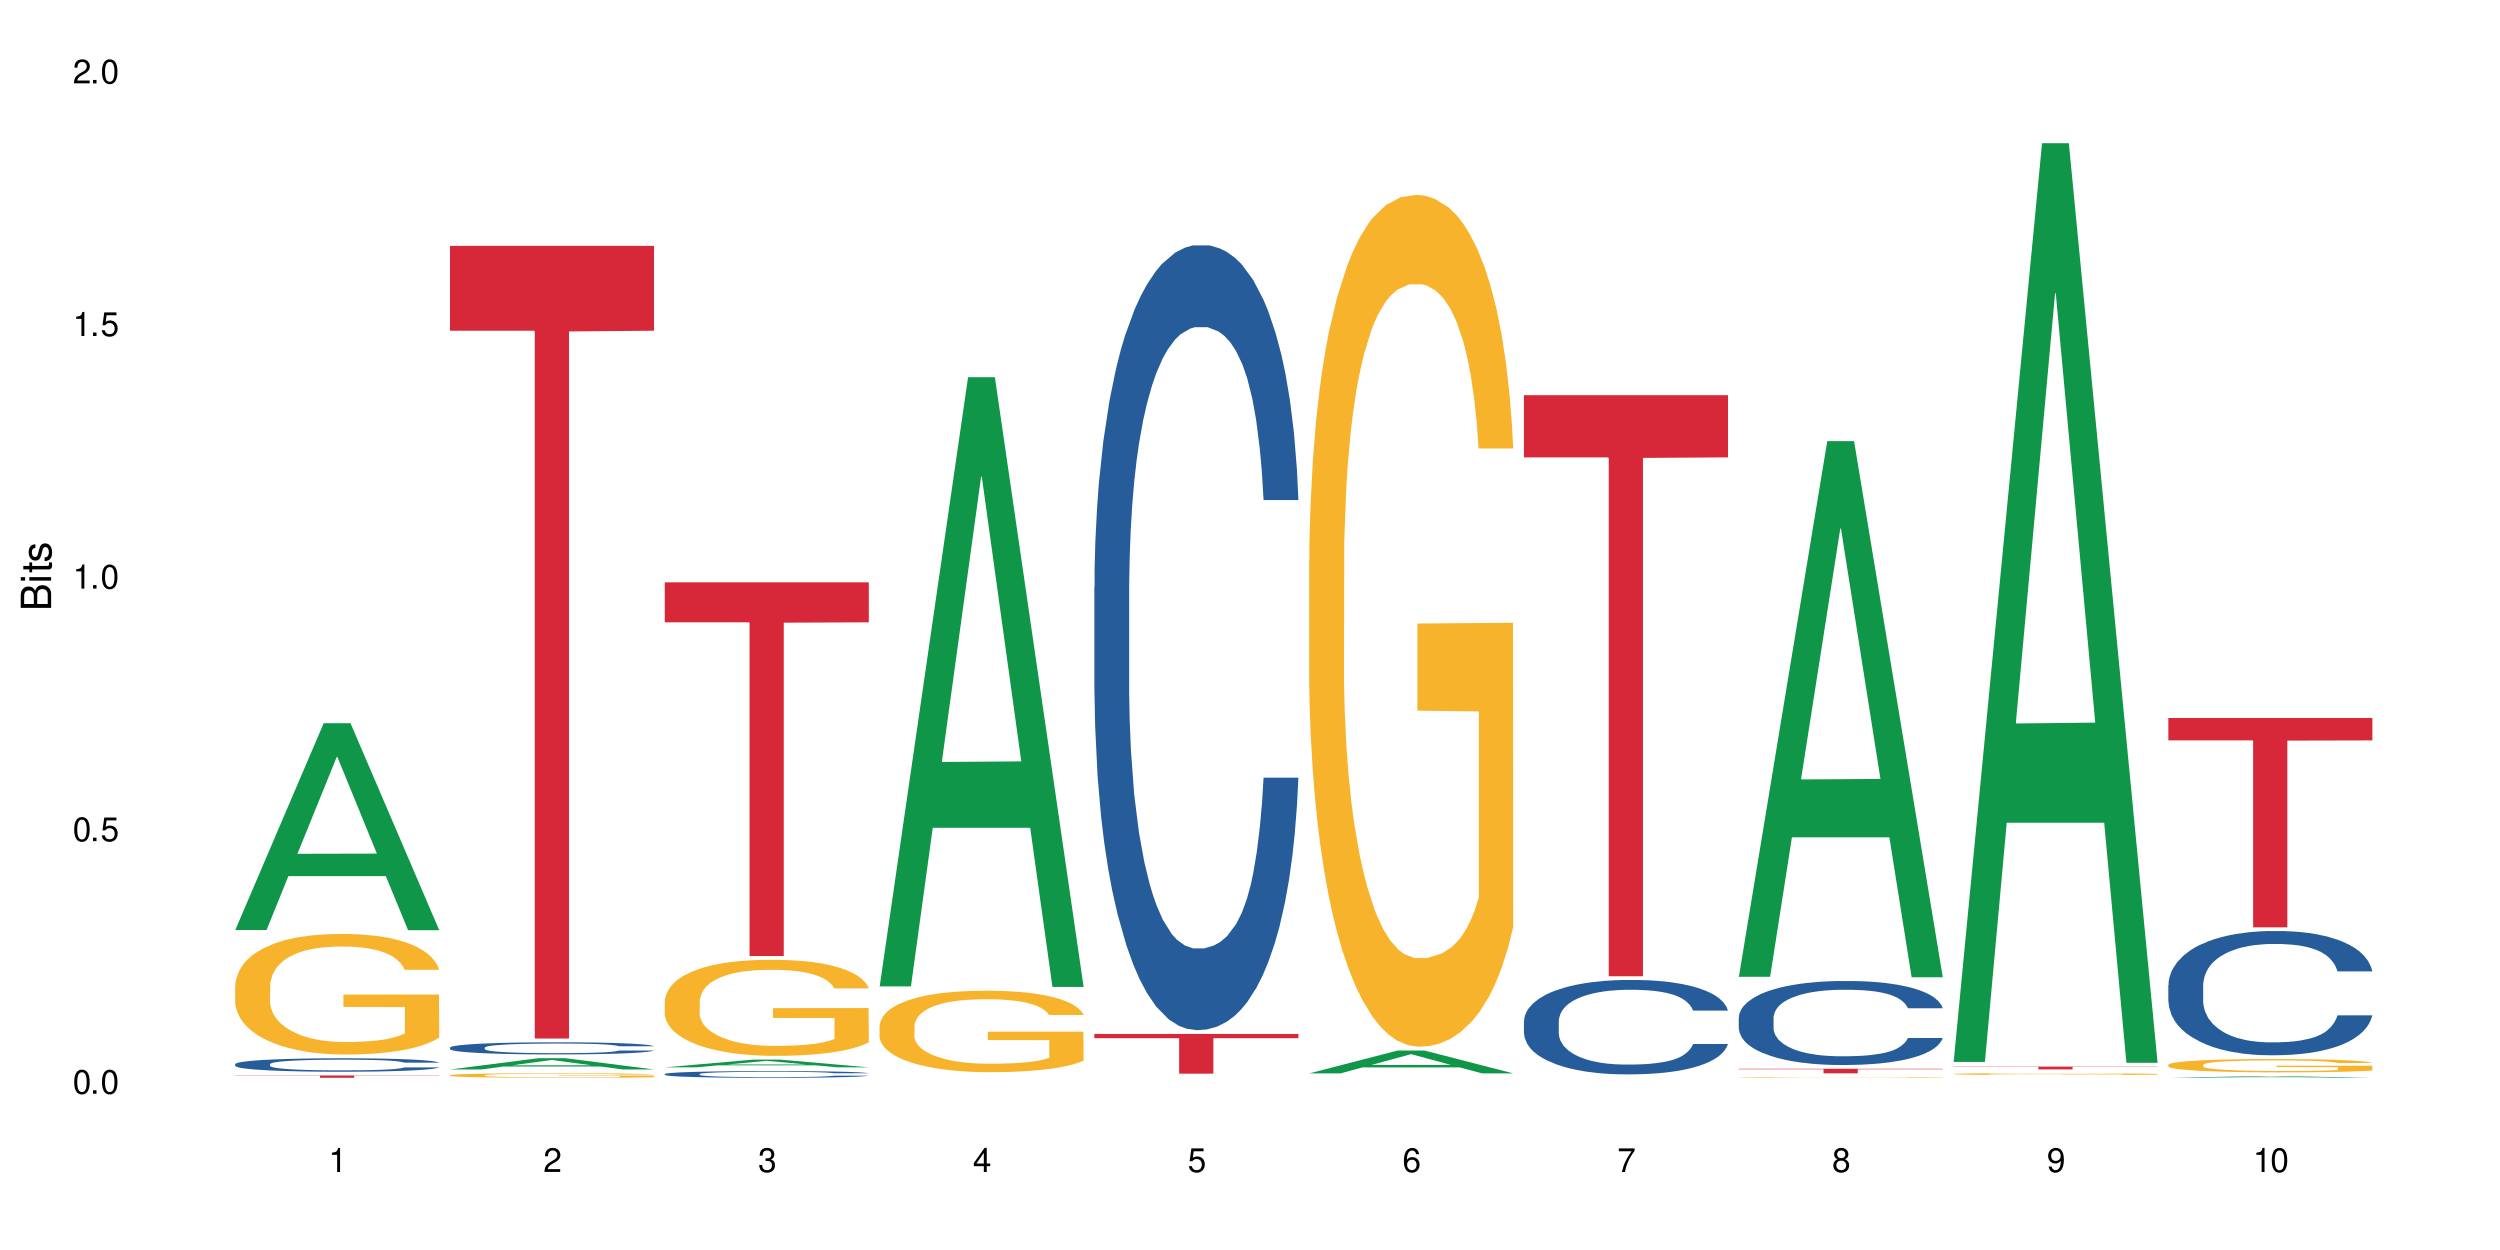<?xml version="1.0" encoding="UTF-8"?>
<svg xmlns="http://www.w3.org/2000/svg" xmlns:xlink="http://www.w3.org/1999/xlink" width="720" height="360" viewBox="0 0 720 360">
<defs>
<g>
<g id="glyph-0-0">
</g>
<g id="glyph-0-1">
<path d="M 2.641 -6.938 C 2 -6.938 1.422 -6.656 1.078 -6.172 C 0.641 -5.562 0.406 -4.641 0.406 -3.359 C 0.406 -1.016 1.188 0.219 2.641 0.219 C 4.078 0.219 4.859 -1.016 4.859 -3.297 C 4.859 -4.641 4.656 -5.547 4.203 -6.172 C 3.844 -6.656 3.281 -6.938 2.641 -6.938 Z M 2.641 -6.188 C 3.547 -6.188 4 -5.25 4 -3.375 C 4 -1.406 3.562 -0.484 2.625 -0.484 C 1.734 -0.484 1.281 -1.438 1.281 -3.344 C 1.281 -5.25 1.734 -6.188 2.641 -6.188 Z M 2.641 -6.188 "/>
</g>
<g id="glyph-0-2">
<path d="M 1.828 -1 L 0.828 -1 L 0.828 0 L 1.828 0 Z M 1.828 -1 "/>
</g>
<g id="glyph-0-3">
<path d="M 4.562 -6.797 L 1.062 -6.797 L 0.547 -3.094 L 1.328 -3.094 C 1.719 -3.562 2.047 -3.734 2.578 -3.734 C 3.484 -3.734 4.062 -3.109 4.062 -2.094 C 4.062 -1.125 3.484 -0.531 2.578 -0.531 C 1.828 -0.531 1.375 -0.906 1.188 -1.672 L 0.328 -1.672 C 0.453 -1.109 0.547 -0.844 0.75 -0.594 C 1.125 -0.078 1.828 0.219 2.594 0.219 C 3.969 0.219 4.922 -0.781 4.922 -2.219 C 4.922 -3.562 4.031 -4.484 2.719 -4.484 C 2.25 -4.484 1.859 -4.359 1.469 -4.062 L 1.734 -5.969 L 4.562 -5.969 Z M 4.562 -6.797 "/>
</g>
<g id="glyph-0-4">
<path d="M 2.484 -4.938 L 2.484 0 L 3.328 0 L 3.328 -6.938 L 2.766 -6.938 C 2.469 -5.875 2.281 -5.734 0.984 -5.562 L 0.984 -4.938 Z M 2.484 -4.938 "/>
</g>
<g id="glyph-0-5">
<path d="M 4.859 -0.828 L 1.281 -0.828 C 1.359 -1.406 1.672 -1.781 2.5 -2.281 L 3.469 -2.828 C 4.406 -3.344 4.906 -4.062 4.906 -4.906 C 4.906 -5.484 4.672 -6.031 4.266 -6.406 C 3.859 -6.766 3.375 -6.938 2.719 -6.938 C 1.859 -6.938 1.219 -6.625 0.844 -6.031 C 0.609 -5.672 0.5 -5.234 0.484 -4.531 L 1.328 -4.531 C 1.359 -5.016 1.406 -5.281 1.531 -5.516 C 1.75 -5.938 2.188 -6.203 2.703 -6.203 C 3.469 -6.203 4.031 -5.641 4.031 -4.891 C 4.031 -4.344 3.719 -3.859 3.125 -3.516 L 2.234 -3 C 0.812 -2.172 0.406 -1.531 0.328 -0.016 L 4.859 -0.016 Z M 4.859 -0.828 "/>
</g>
<g id="glyph-0-6">
<path d="M 2.125 -3.188 L 2.578 -3.188 C 3.5 -3.188 3.984 -2.766 3.984 -1.922 C 3.984 -1.062 3.469 -0.531 2.594 -0.531 C 1.656 -0.531 1.203 -1 1.156 -2.016 L 0.312 -2.016 C 0.344 -1.453 0.438 -1.094 0.609 -0.781 C 0.953 -0.109 1.625 0.219 2.547 0.219 C 3.953 0.219 4.859 -0.625 4.859 -1.938 C 4.859 -2.828 4.516 -3.297 3.703 -3.594 C 4.344 -3.844 4.656 -4.328 4.656 -5.031 C 4.656 -6.219 3.875 -6.938 2.578 -6.938 C 1.203 -6.938 0.484 -6.172 0.453 -4.703 L 1.297 -4.703 C 1.312 -5.125 1.344 -5.359 1.453 -5.578 C 1.641 -5.969 2.062 -6.203 2.594 -6.203 C 3.344 -6.203 3.797 -5.75 3.797 -5 C 3.797 -4.516 3.609 -4.219 3.25 -4.047 C 3.016 -3.953 2.703 -3.922 2.125 -3.906 Z M 2.125 -3.188 "/>
</g>
<g id="glyph-0-7">
<path d="M 3.141 -1.672 L 3.141 0 L 3.984 0 L 3.984 -1.672 L 4.984 -1.672 L 4.984 -2.438 L 3.984 -2.438 L 3.984 -6.938 L 3.359 -6.938 L 0.266 -2.578 L 0.266 -1.672 Z M 3.141 -2.438 L 1 -2.438 L 3.141 -5.5 Z M 3.141 -2.438 "/>
</g>
<g id="glyph-0-8">
<path d="M 4.781 -5.125 C 4.609 -6.266 3.891 -6.938 2.844 -6.938 C 2.094 -6.938 1.422 -6.578 1.031 -5.953 C 0.594 -5.266 0.406 -4.422 0.406 -3.172 C 0.406 -2 0.578 -1.25 0.984 -0.641 C 1.359 -0.078 1.953 0.219 2.703 0.219 C 3.984 0.219 4.922 -0.75 4.922 -2.094 C 4.922 -3.375 4.062 -4.281 2.844 -4.281 C 2.172 -4.281 1.641 -4.031 1.281 -3.516 C 1.281 -5.234 1.828 -6.188 2.797 -6.188 C 3.391 -6.188 3.797 -5.797 3.938 -5.125 Z M 2.734 -3.531 C 3.547 -3.531 4.062 -2.953 4.062 -2.031 C 4.062 -1.156 3.484 -0.531 2.703 -0.531 C 1.922 -0.531 1.328 -1.188 1.328 -2.078 C 1.328 -2.938 1.906 -3.531 2.734 -3.531 Z M 2.734 -3.531 "/>
</g>
<g id="glyph-0-9">
<path d="M 4.984 -6.797 L 0.438 -6.797 L 0.438 -5.969 L 4.109 -5.969 C 2.5 -3.656 1.828 -2.234 1.328 0 L 2.219 0 C 2.594 -2.172 3.453 -4.047 4.984 -6.094 Z M 4.984 -6.797 "/>
</g>
<g id="glyph-0-10">
<path d="M 3.75 -3.656 C 4.469 -4.094 4.688 -4.438 4.688 -5.078 C 4.688 -6.172 3.844 -6.938 2.641 -6.938 C 1.438 -6.938 0.594 -6.172 0.594 -5.094 C 0.594 -4.438 0.812 -4.094 1.516 -3.656 C 0.734 -3.266 0.359 -2.703 0.359 -1.922 C 0.359 -0.656 1.281 0.219 2.641 0.219 C 3.984 0.219 4.922 -0.656 4.922 -1.922 C 4.922 -2.703 4.531 -3.266 3.75 -3.656 Z M 2.641 -6.188 C 3.359 -6.188 3.812 -5.75 3.812 -5.062 C 3.812 -4.406 3.344 -3.984 2.641 -3.984 C 1.922 -3.984 1.453 -4.406 1.453 -5.078 C 1.453 -5.75 1.922 -6.188 2.641 -6.188 Z M 2.641 -3.266 C 3.484 -3.266 4.062 -2.719 4.062 -1.906 C 4.062 -1.078 3.484 -0.531 2.625 -0.531 C 1.797 -0.531 1.219 -1.094 1.219 -1.906 C 1.219 -2.719 1.781 -3.266 2.641 -3.266 Z M 2.641 -3.266 "/>
</g>
<g id="glyph-0-11">
<path d="M 0.516 -1.578 C 0.672 -0.453 1.406 0.219 2.438 0.219 C 3.188 0.219 3.859 -0.141 4.266 -0.766 C 4.688 -1.453 4.891 -2.297 4.891 -3.547 C 4.891 -4.719 4.703 -5.453 4.312 -6.078 C 3.938 -6.641 3.344 -6.938 2.594 -6.938 C 1.297 -6.938 0.359 -5.969 0.359 -4.625 C 0.359 -3.344 1.234 -2.453 2.453 -2.453 C 3.094 -2.453 3.578 -2.672 4.016 -3.203 C 4 -1.484 3.469 -0.531 2.5 -0.531 C 1.906 -0.531 1.484 -0.906 1.359 -1.578 Z M 2.578 -6.203 C 3.375 -6.203 3.969 -5.531 3.969 -4.641 C 3.969 -3.797 3.391 -3.188 2.547 -3.188 C 1.734 -3.188 1.234 -3.766 1.234 -4.688 C 1.234 -5.562 1.797 -6.203 2.578 -6.203 Z M 2.578 -6.203 "/>
</g>
<g id="glyph-1-0">
</g>
<g id="glyph-1-1">
<path d="M 0 -0.953 L 0 -4.891 C 0 -5.719 -0.234 -6.344 -0.734 -6.797 C -1.188 -7.234 -1.812 -7.469 -2.5 -7.469 C -3.547 -7.469 -4.188 -7 -4.625 -5.875 C -4.984 -6.688 -5.625 -7.094 -6.531 -7.094 C -7.172 -7.094 -7.734 -6.859 -8.141 -6.391 C -8.562 -5.922 -8.75 -5.344 -8.75 -4.5 L -8.75 -0.953 Z M -4.984 -2.062 L -7.766 -2.062 L -7.766 -4.219 C -7.766 -4.844 -7.688 -5.203 -7.453 -5.5 C -7.219 -5.812 -6.859 -5.969 -6.375 -5.969 C -5.891 -5.969 -5.531 -5.812 -5.297 -5.5 C -5.062 -5.203 -4.984 -4.844 -4.984 -4.219 Z M -0.984 -2.062 L -4 -2.062 L -4 -4.781 C -4 -5.766 -3.438 -6.359 -2.484 -6.359 C -1.547 -6.359 -0.984 -5.766 -0.984 -4.781 Z M -0.984 -2.062 "/>
</g>
<g id="glyph-1-2">
<path d="M -6.281 -1.797 L -6.281 -0.797 L 0 -0.797 L 0 -1.797 Z M -8.75 -1.797 L -8.75 -0.797 L -7.484 -0.797 L -7.484 -1.797 Z M -8.75 -1.797 "/>
</g>
<g id="glyph-1-3">
<path d="M -6.281 -3.047 L -6.281 -2.016 L -8.016 -2.016 L -8.016 -1.016 L -6.281 -1.016 L -6.281 -0.172 L -5.469 -0.172 L -5.469 -1.016 L -0.719 -1.016 C -0.078 -1.016 0.281 -1.453 0.281 -2.234 C 0.281 -2.5 0.25 -2.719 0.188 -3.047 L -0.641 -3.047 C -0.609 -2.906 -0.594 -2.766 -0.594 -2.562 C -0.594 -2.141 -0.719 -2.016 -1.156 -2.016 L -5.469 -2.016 L -5.469 -3.047 Z M -6.281 -3.047 "/>
</g>
<g id="glyph-1-4">
<path d="M -4.531 -5.25 C -5.766 -5.25 -6.469 -4.422 -6.469 -2.969 C -6.469 -1.516 -5.719 -0.562 -4.547 -0.562 C -3.562 -0.562 -3.094 -1.062 -2.734 -2.562 L -2.516 -3.484 C -2.344 -4.188 -2.094 -4.469 -1.641 -4.469 C -1.047 -4.469 -0.641 -3.875 -0.641 -3 C -0.641 -2.453 -0.797 -2 -1.062 -1.75 C -1.25 -1.594 -1.422 -1.531 -1.875 -1.469 L -1.875 -0.406 C -0.422 -0.453 0.281 -1.266 0.281 -2.922 C 0.281 -4.5 -0.5 -5.516 -1.719 -5.516 C -2.656 -5.516 -3.172 -4.984 -3.469 -3.734 L -3.703 -2.766 C -3.891 -1.953 -4.156 -1.609 -4.594 -1.609 C -5.188 -1.609 -5.547 -2.125 -5.547 -2.938 C -5.547 -3.75 -5.203 -4.172 -4.531 -4.203 Z M -4.531 -5.25 "/>
</g>
</g>
</defs>
<rect x="-72" y="-36" width="864" height="432" fill="rgb(100%, 100%, 100%)" fill-opacity="1"/>
<path fill-rule="nonzero" fill="rgb(6.275%, 58.824%, 28.235%)" fill-opacity="1" d="M 67.73 267.836 L 67.793 267.777 L 93.223 208.281 L 100.945 208.281 L 126.5 267.891 L 117.52 267.891 L 111.117 252.332 L 83.051 252.332 L 76.773 267.836 L 67.73 267.836 L 85.75 245.895 L 108.543 245.84 L 97.176 218.02 L 97.051 217.965 L 96.926 218.133 L 85.688 245.84 L 85.75 245.895 Z M 67.73 267.836 "/>
<path fill-rule="nonzero" fill="rgb(14.51%, 36.078%, 60%)" fill-opacity="1" d="M 67.73 306.473 L 67.801 306.469 L 67.801 306.383 L 68.02 306.25 L 68.52 306.078 L 69.02 305.961 L 70.312 305.754 L 72.102 305.551 L 73.965 305.395 L 75.328 305.305 L 76.547 305.234 L 79.34 305.102 L 81.133 305.035 L 83.066 304.977 L 85.434 304.914 L 87.152 304.879 L 91.023 304.824 L 93.891 304.797 L 96.113 304.789 L 100.914 304.789 L 103.781 304.801 L 105.859 304.82 L 108.152 304.848 L 110.086 304.879 L 113.457 304.957 L 116.465 305.055 L 117.828 305.113 L 119.977 305.223 L 121.625 305.328 L 122.773 305.422 L 124.062 305.551 L 125.207 305.711 L 126.07 305.891 L 126.5 306.043 L 116.465 306.043 L 115.965 305.902 L 115.391 305.793 L 114.316 305.648 L 113.238 305.547 L 111.734 305.441 L 110.375 305.375 L 108.512 305.309 L 106.863 305.266 L 105.141 305.234 L 103.492 305.211 L 100.34 305.191 L 96.684 305.191 L 95.324 305.199 L 92.527 305.227 L 91.023 305.25 L 88.871 305.301 L 87.367 305.348 L 85.578 305.418 L 84.359 305.477 L 82.852 305.57 L 81.777 305.652 L 80.559 305.77 L 79.844 305.855 L 79.199 305.957 L 78.625 306.074 L 78.195 306.195 L 77.906 306.328 L 77.766 306.453 L 77.766 307.004 L 77.906 307.133 L 78.266 307.281 L 79.199 307.496 L 80.559 307.684 L 82.137 307.832 L 83.641 307.938 L 84.5 307.988 L 85.648 308.043 L 87.441 308.117 L 90.02 308.188 L 91.523 308.215 L 93.816 308.242 L 96.184 308.258 L 99.336 308.258 L 102.133 308.242 L 103.996 308.227 L 105.93 308.195 L 108.582 308.137 L 110.23 308.078 L 111.664 308.012 L 112.738 307.945 L 113.457 307.891 L 114.531 307.777 L 115.391 307.66 L 116.035 307.535 L 116.465 307.414 L 126.5 307.414 L 126.07 307.555 L 125.422 307.695 L 124.777 307.797 L 123.777 307.922 L 122.629 308.031 L 120.98 308.156 L 119.617 308.234 L 117.828 308.324 L 116.18 308.391 L 114.387 308.453 L 111.734 308.523 L 110.016 308.559 L 108.152 308.59 L 105.93 308.617 L 103.137 308.645 L 100.125 308.656 L 97.328 308.66 L 94.32 308.652 L 92.098 308.641 L 89.16 308.609 L 85.504 308.543 L 82.852 308.477 L 80.773 308.41 L 78.984 308.34 L 76.977 308.242 L 74.395 308.086 L 72.82 307.965 L 71.746 307.867 L 70.527 307.73 L 69.664 307.605 L 68.664 307.406 L 67.945 307.156 L 67.73 306.961 Z M 67.73 306.473 "/>
<path fill-rule="nonzero" fill="rgb(96.863%, 70.196%, 16.863%)" fill-opacity="1" d="M 67.73 283.848 L 67.801 283.816 L 67.801 283.184 L 68.09 281.754 L 68.805 279.789 L 69.738 278.172 L 70.742 276.902 L 71.387 276.234 L 72.461 275.285 L 73.395 274.586 L 75.758 273.16 L 78.77 271.828 L 80.418 271.258 L 82.281 270.715 L 84.93 270.113 L 86.148 269.891 L 89.875 269.383 L 94.105 269.066 L 98.762 268.973 L 100.914 269.004 L 103.852 269.129 L 107.863 269.48 L 110.16 269.797 L 111.949 270.113 L 113.812 270.527 L 116.105 271.16 L 118.258 271.922 L 119.977 272.684 L 121.695 273.637 L 123.129 274.648 L 124.348 275.762 L 125.422 277.094 L 126.07 278.203 L 126.5 279.312 L 116.535 279.312 L 115.965 278.203 L 115.32 277.348 L 114.242 276.301 L 113.168 275.539 L 112.094 274.938 L 110.086 274.109 L 108.367 273.602 L 106.215 273.16 L 104.137 272.875 L 101.773 272.684 L 100.34 272.621 L 96.543 272.621 L 93.102 272.844 L 91.094 273.098 L 89.66 273.348 L 87.656 273.824 L 86.438 274.207 L 85.719 274.461 L 83.57 275.441 L 82.137 276.332 L 81.348 276.934 L 80.344 277.887 L 79.629 278.742 L 78.84 280.012 L 78.41 280.961 L 77.836 283.121 L 77.766 288.828 L 77.98 290.035 L 78.41 291.336 L 78.984 292.477 L 79.844 293.684 L 80.703 294.602 L 82.207 295.84 L 83.496 296.664 L 84.5 297.203 L 86.438 298.059 L 87.227 298.344 L 89.09 298.918 L 91.023 299.359 L 93.387 299.742 L 95.18 299.93 L 98.047 300.09 L 101.703 300.09 L 106 299.898 L 108.727 299.645 L 110.59 299.391 L 111.809 299.172 L 113.312 298.82 L 114.387 298.504 L 115.391 298.156 L 116.609 297.617 L 116.609 290.035 L 98.906 290.004 L 98.906 286.449 L 126.426 286.418 L 126.5 298.82 L 124.992 299.68 L 123.129 300.504 L 121.34 301.137 L 119.477 301.676 L 116.824 302.277 L 114.672 302.66 L 111.375 303.105 L 108.367 303.391 L 105.215 303.578 L 102.418 303.676 L 99.121 303.707 L 96.184 303.645 L 93.031 303.453 L 90.52 303.199 L 88.227 302.883 L 85.934 302.469 L 83.066 301.805 L 81.203 301.266 L 79.27 300.598 L 77.336 299.805 L 75.613 298.949 L 74.469 298.281 L 73.32 297.52 L 72.102 296.57 L 70.957 295.492 L 70.098 294.508 L 69.309 293.398 L 68.734 292.352 L 68.16 290.922 L 67.875 289.781 L 67.73 288.797 Z M 67.73 283.848 "/>
<path fill-rule="nonzero" fill="rgb(83.922%, 15.686%, 22.353%)" fill-opacity="1" d="M 67.73 309.742 L 126.5 309.742 L 126.5 309.812 L 102.008 309.812 L 102.008 310.414 L 92.152 310.414 L 92.152 309.816 L 92.008 309.812 L 67.73 309.812 Z M 67.73 309.742 "/>
<path fill-rule="nonzero" fill="rgb(6.275%, 58.824%, 28.235%)" fill-opacity="1" d="M 129.594 308.004 L 129.656 308.004 L 155.082 304.758 L 162.805 304.758 L 188.359 308.008 L 179.383 308.008 L 172.977 307.16 L 144.91 307.16 L 138.633 308.004 L 129.594 308.004 L 147.613 306.809 L 170.402 306.805 L 159.039 305.289 L 158.914 305.285 L 158.789 305.293 L 147.547 306.805 L 147.613 306.809 Z M 129.594 308.004 "/>
<path fill-rule="nonzero" fill="rgb(14.51%, 36.078%, 60%)" fill-opacity="1" d="M 129.594 301.703 L 129.664 301.699 L 129.664 301.625 L 129.879 301.504 L 130.379 301.348 L 130.883 301.242 L 132.172 301.055 L 133.965 300.875 L 135.828 300.734 L 137.188 300.648 L 138.406 300.586 L 141.203 300.469 L 142.992 300.406 L 144.93 300.352 L 147.293 300.297 L 149.016 300.266 L 152.883 300.215 L 155.75 300.195 L 157.973 300.184 L 162.773 300.184 L 165.641 300.195 L 167.719 300.211 L 170.012 300.238 L 171.949 300.266 L 175.316 300.336 L 178.324 300.426 L 179.688 300.477 L 181.836 300.578 L 183.484 300.672 L 184.633 300.754 L 185.922 300.875 L 187.07 301.016 L 187.93 301.18 L 188.359 301.316 L 178.324 301.316 L 177.824 301.188 L 177.25 301.09 L 176.176 300.961 L 175.102 300.867 L 173.598 300.773 L 172.234 300.715 L 170.371 300.652 L 168.723 300.613 L 167.004 300.586 L 165.355 300.566 L 162.199 300.547 L 158.547 300.547 L 157.184 300.555 L 154.391 300.578 L 152.883 300.602 L 150.734 300.648 L 149.23 300.688 L 147.438 300.754 L 146.219 300.805 L 144.715 300.891 L 143.641 300.961 L 142.422 301.066 L 141.703 301.148 L 141.059 301.238 L 140.484 301.344 L 140.055 301.453 L 139.77 301.574 L 139.625 301.688 L 139.625 302.184 L 139.77 302.297 L 140.129 302.43 L 141.059 302.625 L 142.422 302.797 L 143.996 302.93 L 145.504 303.023 L 146.363 303.07 L 147.508 303.121 L 149.301 303.184 L 151.879 303.25 L 153.387 303.273 L 155.68 303.301 L 158.043 303.312 L 161.199 303.312 L 163.992 303.301 L 165.855 303.285 L 167.789 303.258 L 170.441 303.203 L 172.09 303.152 L 173.523 303.094 L 174.598 303.031 L 175.316 302.98 L 176.391 302.883 L 177.25 302.773 L 177.895 302.66 L 178.324 302.551 L 188.359 302.551 L 187.93 302.68 L 187.285 302.805 L 186.641 302.898 L 185.637 303.008 L 184.488 303.109 L 182.84 303.219 L 181.48 303.293 L 179.688 303.371 L 178.039 303.434 L 176.246 303.488 L 173.598 303.551 L 171.875 303.582 L 170.012 303.613 L 167.789 303.637 L 164.996 303.66 L 161.984 303.672 L 159.191 303.676 L 156.18 303.668 L 153.957 303.656 L 151.02 303.629 L 147.367 303.57 L 144.715 303.512 L 142.637 303.449 L 140.844 303.387 L 138.836 303.301 L 136.258 303.16 L 134.68 303.051 L 133.605 302.961 L 132.387 302.836 L 131.527 302.727 L 130.523 302.547 L 129.809 302.32 L 129.594 302.145 Z M 129.594 301.703 "/>
<path fill-rule="nonzero" fill="rgb(96.863%, 70.196%, 16.863%)" fill-opacity="1" d="M 129.594 309.656 L 129.664 309.656 L 129.664 309.633 L 129.949 309.578 L 130.668 309.504 L 131.598 309.441 L 132.602 309.391 L 133.246 309.367 L 134.32 309.332 L 135.254 309.305 L 137.617 309.25 L 140.629 309.199 L 142.277 309.176 L 144.141 309.156 L 146.793 309.133 L 148.012 309.125 L 151.738 309.105 L 155.965 309.094 L 160.625 309.09 L 162.773 309.09 L 165.711 309.094 L 169.727 309.109 L 172.02 309.121 L 173.812 309.133 L 175.676 309.148 L 177.969 309.172 L 180.117 309.203 L 181.836 309.23 L 183.559 309.266 L 184.992 309.305 L 186.211 309.348 L 187.285 309.398 L 187.93 309.441 L 188.359 309.484 L 178.398 309.484 L 177.824 309.441 L 177.18 309.41 L 176.105 309.367 L 175.031 309.34 L 173.953 309.316 L 171.949 309.285 L 170.227 309.266 L 168.078 309.25 L 166 309.238 L 163.633 309.23 L 158.402 309.23 L 154.961 309.238 L 152.957 309.246 L 151.523 309.258 L 149.516 309.273 L 148.297 309.289 L 147.582 309.301 L 145.43 309.336 L 143.996 309.371 L 143.207 309.395 L 142.207 309.43 L 141.488 309.461 L 140.699 309.512 L 140.27 309.547 L 139.695 309.629 L 139.625 309.848 L 139.84 309.895 L 140.27 309.941 L 140.844 309.988 L 141.703 310.031 L 142.562 310.066 L 144.07 310.113 L 145.359 310.148 L 146.363 310.168 L 148.297 310.199 L 149.086 310.211 L 150.949 310.234 L 152.883 310.25 L 155.25 310.266 L 157.039 310.27 L 159.906 310.277 L 163.562 310.277 L 167.863 310.27 L 170.586 310.262 L 172.449 310.25 L 173.668 310.242 L 175.172 310.23 L 176.246 310.215 L 177.25 310.203 L 178.469 310.184 L 178.469 309.895 L 160.766 309.891 L 160.766 309.758 L 188.289 309.754 L 188.359 310.23 L 186.855 310.262 L 184.992 310.293 L 183.199 310.316 L 181.336 310.336 L 178.684 310.359 L 176.535 310.375 L 173.238 310.391 L 170.227 310.402 L 167.074 310.41 L 164.277 310.414 L 158.043 310.414 L 154.891 310.406 L 152.383 310.395 L 150.09 310.383 L 147.797 310.367 L 144.93 310.344 L 143.066 310.32 L 141.129 310.297 L 139.195 310.266 L 137.477 310.234 L 136.328 310.207 L 135.184 310.18 L 133.965 310.145 L 132.816 310.102 L 131.957 310.062 L 131.168 310.023 L 130.594 309.98 L 130.023 309.926 L 129.734 309.883 L 129.594 309.848 Z M 129.594 309.656 "/>
<path fill-rule="nonzero" fill="rgb(83.922%, 15.686%, 22.353%)" fill-opacity="1" d="M 129.594 70.805 L 188.359 70.805 L 188.359 95.242 L 163.867 95.457 L 163.867 299.102 L 154.012 299.102 L 154.012 95.672 L 153.871 95.242 L 129.594 95.242 Z M 129.594 70.805 "/>
<path fill-rule="nonzero" fill="rgb(6.275%, 58.824%, 28.235%)" fill-opacity="1" d="M 191.453 307.395 L 191.516 307.391 L 216.945 305.168 L 224.668 305.168 L 250.219 307.395 L 241.242 307.395 L 234.84 306.816 L 206.773 306.816 L 200.492 307.395 L 191.453 307.395 L 209.473 306.574 L 232.266 306.574 L 220.898 305.535 L 220.773 305.531 L 220.648 305.539 L 209.41 306.574 L 209.473 306.574 Z M 191.453 307.395 "/>
<path fill-rule="nonzero" fill="rgb(14.51%, 36.078%, 60%)" fill-opacity="1" d="M 191.453 309.32 L 191.523 309.32 L 191.523 309.277 L 191.738 309.207 L 192.242 309.125 L 192.742 309.066 L 194.031 308.961 L 195.824 308.859 L 197.688 308.781 L 199.051 308.734 L 200.27 308.699 L 203.062 308.633 L 204.855 308.602 L 206.789 308.57 L 209.156 308.539 L 210.875 308.523 L 214.746 308.496 L 217.613 308.48 L 219.832 308.477 L 224.637 308.477 L 227.5 308.484 L 229.582 308.492 L 231.875 308.508 L 233.809 308.523 L 237.176 308.562 L 240.188 308.613 L 241.547 308.641 L 243.699 308.695 L 245.348 308.746 L 246.492 308.793 L 247.785 308.859 L 248.93 308.938 L 249.789 309.031 L 250.219 309.105 L 240.188 309.105 L 239.684 309.035 L 239.113 308.98 L 238.035 308.906 L 236.961 308.855 L 235.457 308.805 L 234.094 308.77 L 232.23 308.738 L 230.582 308.715 L 228.863 308.699 L 227.215 308.688 L 224.062 308.68 L 220.406 308.68 L 219.043 308.684 L 216.25 308.695 L 214.746 308.707 L 212.594 308.734 L 211.09 308.758 L 209.297 308.793 L 208.078 308.824 L 206.574 308.867 L 205.5 308.91 L 204.281 308.969 L 203.566 309.012 L 202.918 309.062 L 202.348 309.121 L 201.918 309.184 L 201.629 309.246 L 201.484 309.312 L 201.484 309.586 L 201.629 309.648 L 201.988 309.723 L 202.918 309.832 L 204.281 309.926 L 205.859 310 L 207.363 310.055 L 208.223 310.078 L 209.371 310.105 L 211.16 310.141 L 213.742 310.18 L 215.246 310.191 L 217.539 310.207 L 219.906 310.215 L 223.059 310.215 L 225.852 310.207 L 227.715 310.199 L 229.652 310.184 L 232.305 310.152 L 233.953 310.125 L 235.387 310.09 L 236.461 310.059 L 237.176 310.027 L 238.254 309.973 L 239.113 309.914 L 239.758 309.852 L 240.188 309.793 L 250.219 309.793 L 249.789 309.863 L 249.145 309.93 L 248.5 309.984 L 247.496 310.047 L 246.352 310.102 L 244.703 310.16 L 243.34 310.203 L 241.547 310.246 L 239.898 310.281 L 238.109 310.312 L 235.457 310.348 L 233.738 310.363 L 231.875 310.379 L 229.652 310.395 L 226.855 310.406 L 223.848 310.414 L 221.051 310.414 L 218.043 310.41 L 215.82 310.406 L 212.883 310.391 L 209.227 310.355 L 206.574 310.324 L 204.496 310.289 L 202.703 310.254 L 200.699 310.207 L 198.117 310.129 L 196.543 310.066 L 195.465 310.02 L 194.246 309.949 L 193.387 309.887 L 192.383 309.789 L 191.668 309.664 L 191.453 309.566 Z M 191.453 309.32 "/>
<path fill-rule="nonzero" fill="rgb(96.863%, 70.196%, 16.863%)" fill-opacity="1" d="M 191.453 288.266 L 191.523 288.242 L 191.523 287.734 L 191.812 286.598 L 192.527 285.031 L 193.461 283.742 L 194.461 282.73 L 195.109 282.199 L 196.184 281.441 L 197.113 280.887 L 199.48 279.75 L 202.488 278.688 L 204.137 278.23 L 206 277.801 L 208.652 277.324 L 209.871 277.145 L 213.598 276.742 L 217.828 276.488 L 222.484 276.414 L 224.637 276.438 L 227.574 276.539 L 231.586 276.816 L 233.879 277.07 L 235.672 277.324 L 237.535 277.652 L 239.828 278.156 L 241.98 278.762 L 243.699 279.371 L 245.418 280.129 L 246.852 280.938 L 248.07 281.82 L 249.145 282.883 L 249.789 283.766 L 250.219 284.652 L 240.258 284.652 L 239.684 283.766 L 239.039 283.086 L 237.965 282.25 L 236.891 281.645 L 235.816 281.164 L 233.809 280.508 L 232.09 280.102 L 229.938 279.75 L 227.859 279.52 L 225.496 279.371 L 224.062 279.32 L 220.262 279.32 L 216.824 279.496 L 214.816 279.699 L 213.383 279.902 L 211.375 280.281 L 210.156 280.582 L 209.441 280.785 L 207.293 281.57 L 205.859 282.277 L 205.07 282.758 L 204.066 283.516 L 203.348 284.195 L 202.562 285.207 L 202.133 285.965 L 201.559 287.684 L 201.484 292.234 L 201.703 293.195 L 202.133 294.23 L 202.703 295.141 L 203.566 296.102 L 204.426 296.836 L 205.93 297.82 L 207.219 298.477 L 208.223 298.906 L 210.156 299.59 L 210.945 299.816 L 212.809 300.273 L 214.746 300.625 L 217.109 300.93 L 218.902 301.082 L 221.77 301.207 L 225.422 301.207 L 229.723 301.055 L 232.445 300.855 L 234.309 300.652 L 235.527 300.473 L 237.035 300.195 L 238.109 299.945 L 239.113 299.664 L 240.332 299.234 L 240.332 293.195 L 222.629 293.168 L 222.629 290.34 L 250.148 290.312 L 250.219 300.195 L 248.715 300.879 L 246.852 301.535 L 245.059 302.043 L 243.195 302.473 L 240.547 302.953 L 238.395 303.254 L 235.098 303.609 L 232.09 303.836 L 228.934 303.988 L 226.141 304.062 L 222.844 304.09 L 219.906 304.039 L 216.75 303.887 L 214.242 303.684 L 211.949 303.43 L 209.656 303.102 L 206.789 302.57 L 204.926 302.141 L 202.992 301.613 L 201.055 300.98 L 199.336 300.297 L 198.191 299.766 L 197.043 299.16 L 195.824 298.402 L 194.68 297.543 L 193.816 296.758 L 193.031 295.875 L 192.457 295.039 L 191.883 293.902 L 191.598 292.992 L 191.453 292.211 Z M 191.453 288.266 "/>
<path fill-rule="nonzero" fill="rgb(83.922%, 15.686%, 22.353%)" fill-opacity="1" d="M 191.453 167.711 L 250.219 167.711 L 250.219 179.23 L 225.727 179.332 L 225.727 275.332 L 215.875 275.332 L 215.875 179.434 L 215.73 179.23 L 191.453 179.23 Z M 191.453 167.711 "/>
<path fill-rule="nonzero" fill="rgb(6.275%, 58.824%, 28.235%)" fill-opacity="1" d="M 253.312 284.082 L 253.375 283.914 L 278.805 108.629 L 286.527 108.629 L 312.082 284.246 L 303.102 284.246 L 296.699 238.406 L 268.633 238.406 L 262.355 284.082 L 253.312 284.082 L 271.332 219.441 L 294.125 219.277 L 282.762 137.324 L 282.633 137.156 L 282.508 137.652 L 271.27 219.277 L 271.332 219.441 Z M 253.312 284.082 "/>
<path fill-rule="nonzero" fill="rgb(96.863%, 70.196%, 16.863%)" fill-opacity="1" d="M 253.312 295.379 L 253.387 295.355 L 253.387 294.926 L 253.672 293.965 L 254.387 292.633 L 255.32 291.543 L 256.324 290.684 L 256.969 290.234 L 258.043 289.59 L 258.977 289.121 L 261.34 288.156 L 264.352 287.254 L 266 286.871 L 267.863 286.504 L 270.516 286.098 L 271.73 285.949 L 275.461 285.605 L 279.688 285.391 L 284.348 285.328 L 286.496 285.348 L 289.434 285.434 L 293.449 285.668 L 295.742 285.883 L 297.531 286.098 L 299.395 286.375 L 301.691 286.805 L 303.84 287.32 L 305.559 287.832 L 307.281 288.477 L 308.715 289.164 L 309.93 289.914 L 311.008 290.812 L 311.652 291.562 L 312.082 292.312 L 302.121 292.312 L 301.547 291.562 L 300.902 290.984 L 299.824 290.277 L 298.75 289.762 L 297.676 289.355 L 295.668 288.797 L 293.949 288.457 L 291.801 288.156 L 289.723 287.961 L 287.355 287.832 L 285.922 287.793 L 282.125 287.793 L 278.684 287.941 L 276.676 288.113 L 275.242 288.285 L 273.238 288.605 L 272.02 288.863 L 271.301 289.035 L 269.152 289.699 L 267.719 290.297 L 266.93 290.707 L 265.926 291.348 L 265.211 291.926 L 264.422 292.785 L 263.992 293.426 L 263.418 294.883 L 263.348 298.742 L 263.562 299.555 L 263.992 300.434 L 264.566 301.207 L 265.426 302.02 L 266.285 302.641 L 267.789 303.477 L 269.082 304.035 L 270.082 304.398 L 272.02 304.977 L 272.809 305.172 L 274.672 305.555 L 276.605 305.855 L 278.973 306.113 L 280.762 306.242 L 283.629 306.348 L 287.285 306.348 L 291.586 306.223 L 294.309 306.051 L 296.172 305.879 L 297.391 305.727 L 298.895 305.492 L 299.969 305.277 L 300.973 305.043 L 302.191 304.68 L 302.191 299.555 L 284.488 299.535 L 284.488 297.133 L 312.008 297.113 L 312.082 305.492 L 310.578 306.07 L 308.715 306.629 L 306.922 307.055 L 305.059 307.422 L 302.406 307.828 L 300.258 308.086 L 296.961 308.387 L 293.949 308.578 L 290.797 308.707 L 288 308.77 L 284.703 308.793 L 281.766 308.75 L 278.613 308.621 L 276.105 308.449 L 273.812 308.234 L 271.516 307.957 L 268.652 307.508 L 266.789 307.141 L 264.852 306.691 L 262.918 306.156 L 261.195 305.578 L 260.051 305.129 L 258.902 304.613 L 257.684 303.969 L 256.539 303.242 L 255.68 302.578 L 254.891 301.828 L 254.316 301.121 L 253.742 300.156 L 253.457 299.383 L 253.312 298.719 Z M 253.312 295.379 "/>
<path fill-rule="nonzero" fill="rgb(14.51%, 36.078%, 60%)" fill-opacity="1" d="M 315.176 169.016 L 315.246 168.809 L 315.246 163.852 L 315.461 156 L 315.961 146.082 L 316.465 139.266 L 317.754 127.078 L 319.547 115.301 L 321.41 106.211 L 322.77 100.84 L 323.988 96.707 L 326.785 89.062 L 328.578 85.137 L 330.512 81.625 L 332.875 78.113 L 334.598 76.047 L 338.465 72.742 L 341.332 71.297 L 343.555 70.676 L 348.355 70.676 L 351.223 71.504 L 353.301 72.535 L 355.594 74.188 L 357.531 76.047 L 360.898 80.594 L 363.91 86.379 L 365.27 89.684 L 367.422 96.09 L 369.07 102.285 L 370.215 107.656 L 371.504 115.301 L 372.652 124.598 L 373.512 135.133 L 373.941 144.016 L 363.91 144.016 L 363.406 135.754 L 362.832 129.348 L 361.758 120.879 L 360.684 114.887 L 359.18 108.898 L 357.816 104.973 L 355.953 101.047 L 354.305 98.566 L 352.586 96.707 L 350.938 95.469 L 347.785 94.23 L 344.129 94.23 L 342.766 94.641 L 339.973 96.293 L 338.465 97.742 L 336.316 100.633 L 334.812 103.32 L 333.02 107.449 L 331.801 110.961 L 330.297 116.332 L 329.223 121.086 L 328.004 127.902 L 327.285 133.066 L 326.641 138.852 L 326.066 145.672 L 325.637 152.902 L 325.352 160.543 L 325.207 167.98 L 325.207 200.004 L 325.352 207.441 L 325.711 216.117 L 326.641 228.719 L 328.004 239.668 L 329.578 248.348 L 331.086 254.543 L 331.945 257.438 L 333.09 260.742 L 334.883 264.875 L 337.465 269.004 L 338.969 270.656 L 341.262 272.312 L 343.625 273.137 L 346.781 273.137 L 349.574 272.312 L 351.438 271.277 L 353.375 269.625 L 356.023 266.113 L 357.672 262.809 L 359.105 258.883 L 360.184 254.957 L 360.898 251.652 L 361.973 245.246 L 362.832 238.223 L 363.48 230.992 L 363.91 223.969 L 373.941 223.969 L 373.512 232.23 L 372.867 240.289 L 372.223 246.281 L 371.219 253.512 L 370.07 259.914 L 368.422 267.145 L 367.062 271.898 L 365.27 277.062 L 363.621 280.988 L 361.832 284.5 L 359.18 288.633 L 357.457 290.699 L 355.594 292.559 L 353.375 294.211 L 350.578 295.656 L 347.57 296.48 L 344.773 296.688 L 341.762 296.277 L 339.543 295.449 L 336.602 293.59 L 332.949 289.871 L 330.297 285.945 L 328.219 282.02 L 326.426 277.891 L 324.418 272.312 L 321.84 263.223 L 320.262 256.195 L 319.188 250.41 L 317.969 242.355 L 317.109 235.125 L 316.105 223.555 L 315.391 208.887 L 315.176 197.523 Z M 315.176 169.016 "/>
<path fill-rule="nonzero" fill="rgb(83.922%, 15.686%, 22.353%)" fill-opacity="1" d="M 315.176 297.77 L 373.941 297.77 L 373.941 298.996 L 349.449 299.004 L 349.449 309.211 L 339.594 309.211 L 339.594 299.016 L 339.453 298.996 L 315.176 298.996 Z M 315.176 297.77 "/>
<path fill-rule="nonzero" fill="rgb(6.275%, 58.824%, 28.235%)" fill-opacity="1" d="M 377.035 309.133 L 377.098 309.125 L 402.527 302.551 L 410.25 302.551 L 435.805 309.137 L 426.824 309.137 L 420.422 307.418 L 392.355 307.418 L 386.078 309.133 L 377.035 309.133 L 395.055 306.707 L 417.848 306.699 L 406.48 303.625 L 406.355 303.621 L 406.23 303.637 L 394.992 306.699 L 395.055 306.707 Z M 377.035 309.133 "/>
<path fill-rule="nonzero" fill="rgb(96.863%, 70.196%, 16.863%)" fill-opacity="1" d="M 377.035 161.203 L 377.105 160.98 L 377.105 156.496 L 377.395 146.414 L 378.109 132.523 L 379.043 121.094 L 380.047 112.133 L 380.691 107.426 L 381.766 100.707 L 382.695 95.777 L 385.062 85.691 L 388.07 76.281 L 389.719 72.25 L 391.582 68.441 L 394.234 64.184 L 395.453 62.613 L 399.18 59.031 L 403.41 56.789 L 408.066 56.117 L 410.219 56.34 L 413.156 57.238 L 417.168 59.703 L 419.461 61.941 L 421.254 64.184 L 423.117 67.098 L 425.41 71.578 L 427.562 76.953 L 429.281 82.332 L 431 89.055 L 432.434 96.223 L 433.652 104.066 L 434.727 113.477 L 435.375 121.32 L 435.805 129.16 L 425.84 129.16 L 425.27 121.32 L 424.621 115.27 L 423.547 107.875 L 422.473 102.5 L 421.398 98.242 L 419.391 92.414 L 417.672 88.832 L 415.52 85.691 L 413.441 83.676 L 411.078 82.332 L 409.645 81.883 L 405.848 81.883 L 402.406 83.453 L 400.398 85.246 L 398.965 87.039 L 396.961 90.398 L 395.742 93.086 L 395.023 94.879 L 392.875 101.824 L 391.441 108.102 L 390.652 112.355 L 389.648 119.078 L 388.934 125.129 L 388.145 134.09 L 387.715 140.812 L 387.141 156.051 L 387.07 196.383 L 387.285 204.895 L 387.715 214.082 L 388.289 222.148 L 389.148 230.664 L 390.008 237.16 L 391.512 245.898 L 392.801 251.727 L 393.805 255.535 L 395.742 261.586 L 396.527 263.602 L 398.391 267.633 L 400.328 270.77 L 402.691 273.461 L 404.484 274.805 L 407.352 275.926 L 411.008 275.926 L 415.305 274.582 L 418.031 272.789 L 419.895 270.996 L 421.109 269.426 L 422.617 266.961 L 423.691 264.723 L 424.695 262.258 L 425.914 258.449 L 425.914 204.895 L 408.211 204.672 L 408.211 179.578 L 435.73 179.352 L 435.805 266.961 L 434.297 273.012 L 432.434 278.836 L 430.645 283.32 L 428.781 287.129 L 426.129 291.387 L 423.977 294.074 L 420.68 297.211 L 417.672 299.227 L 414.52 300.57 L 411.723 301.242 L 408.426 301.469 L 405.488 301.02 L 402.336 299.676 L 399.824 297.883 L 397.531 295.641 L 395.238 292.73 L 392.371 288.023 L 390.508 284.215 L 388.574 279.508 L 386.641 273.906 L 384.918 267.859 L 383.773 263.152 L 382.625 257.773 L 381.406 251.055 L 380.262 243.434 L 379.398 236.488 L 378.613 228.648 L 378.039 221.254 L 377.465 211.168 L 377.18 203.102 L 377.035 196.156 Z M 377.035 161.203 "/>
<path fill-rule="nonzero" fill="rgb(14.51%, 36.078%, 60%)" fill-opacity="1" d="M 438.895 294.07 L 438.969 294.043 L 438.969 293.445 L 439.184 292.504 L 439.684 291.309 L 440.188 290.488 L 441.477 289.023 L 443.27 287.605 L 445.133 286.512 L 446.492 285.867 L 447.711 285.371 L 450.508 284.449 L 452.297 283.977 L 454.234 283.555 L 456.598 283.133 L 458.316 282.887 L 462.188 282.488 L 465.055 282.312 L 467.277 282.238 L 472.078 282.238 L 474.945 282.34 L 477.023 282.461 L 479.316 282.66 L 481.254 282.887 L 484.621 283.434 L 487.629 284.129 L 488.992 284.523 L 491.141 285.297 L 492.789 286.043 L 493.938 286.688 L 495.227 287.605 L 496.375 288.727 L 497.234 289.992 L 497.664 291.062 L 487.629 291.062 L 487.129 290.066 L 486.555 289.297 L 485.48 288.277 L 484.406 287.559 L 482.898 286.836 L 481.539 286.363 L 479.676 285.891 L 478.027 285.594 L 476.309 285.371 L 474.66 285.223 L 471.504 285.07 L 467.852 285.07 L 466.488 285.121 L 463.691 285.32 L 462.188 285.496 L 460.039 285.844 L 458.535 286.164 L 456.742 286.664 L 455.523 287.086 L 454.02 287.73 L 452.941 288.301 L 451.727 289.121 L 451.008 289.742 L 450.363 290.441 L 449.789 291.262 L 449.359 292.129 L 449.074 293.051 L 448.93 293.945 L 448.93 297.797 L 449.074 298.691 L 449.43 299.734 L 450.363 301.25 L 451.727 302.566 L 453.301 303.613 L 454.805 304.355 L 455.668 304.703 L 456.812 305.102 L 458.605 305.602 L 461.184 306.098 L 462.691 306.297 L 464.984 306.496 L 467.348 306.594 L 470.5 306.594 L 473.297 306.496 L 475.16 306.371 L 477.094 306.172 L 479.746 305.75 L 481.395 305.352 L 482.828 304.879 L 483.902 304.406 L 484.621 304.008 L 485.695 303.238 L 486.555 302.395 L 487.199 301.523 L 487.629 300.68 L 497.664 300.68 L 497.234 301.672 L 496.59 302.641 L 495.945 303.363 L 494.941 304.234 L 493.793 305.004 L 492.145 305.875 L 490.785 306.445 L 488.992 307.066 L 487.344 307.539 L 485.551 307.961 L 482.898 308.457 L 481.18 308.707 L 479.316 308.93 L 477.094 309.129 L 474.301 309.301 L 471.289 309.402 L 468.496 309.426 L 465.484 309.379 L 463.262 309.277 L 460.324 309.055 L 456.668 308.605 L 454.02 308.133 L 451.941 307.664 L 450.148 307.164 L 448.141 306.496 L 445.562 305.402 L 443.984 304.555 L 442.91 303.859 L 441.691 302.891 L 440.832 302.02 L 439.828 300.629 L 439.109 298.863 L 438.895 297.496 Z M 438.895 294.07 "/>
<path fill-rule="nonzero" fill="rgb(83.922%, 15.686%, 22.353%)" fill-opacity="1" d="M 438.895 113.809 L 497.664 113.809 L 497.664 131.723 L 473.172 131.879 L 473.172 281.156 L 463.316 281.156 L 463.316 132.039 L 463.176 131.723 L 438.895 131.723 Z M 438.895 113.809 "/>
<path fill-rule="nonzero" fill="rgb(6.275%, 58.824%, 28.235%)" fill-opacity="1" d="M 500.758 281.312 L 500.82 281.168 L 526.25 127.043 L 533.973 127.043 L 559.523 281.457 L 550.547 281.457 L 544.141 241.148 L 516.078 241.148 L 509.797 281.312 L 500.758 281.312 L 518.777 224.477 L 541.566 224.332 L 530.203 152.27 L 530.078 152.125 L 529.953 152.562 L 518.715 224.332 L 518.777 224.477 Z M 500.758 281.312 "/>
<path fill-rule="nonzero" fill="rgb(14.51%, 36.078%, 60%)" fill-opacity="1" d="M 500.758 293.062 L 500.828 293.039 L 500.828 292.508 L 501.043 291.668 L 501.547 290.609 L 502.047 289.879 L 503.336 288.574 L 505.129 287.312 L 506.992 286.34 L 508.355 285.766 L 509.57 285.324 L 512.367 284.504 L 514.16 284.086 L 516.094 283.711 L 518.461 283.332 L 520.18 283.113 L 524.051 282.758 L 526.914 282.605 L 529.137 282.539 L 533.938 282.539 L 536.805 282.625 L 538.883 282.734 L 541.18 282.914 L 543.113 283.113 L 546.48 283.598 L 549.492 284.219 L 550.852 284.57 L 553.004 285.258 L 554.652 285.922 L 555.797 286.496 L 557.09 287.312 L 558.234 288.309 L 559.094 289.438 L 559.523 290.387 L 549.492 290.387 L 548.988 289.504 L 548.418 288.816 L 547.34 287.91 L 546.266 287.27 L 544.762 286.629 L 543.398 286.207 L 541.535 285.789 L 539.887 285.523 L 538.168 285.324 L 536.52 285.191 L 533.367 285.059 L 529.711 285.059 L 528.348 285.102 L 525.555 285.277 L 524.051 285.434 L 521.898 285.742 L 520.395 286.031 L 518.602 286.473 L 517.383 286.848 L 515.879 287.422 L 514.805 287.934 L 513.586 288.66 L 512.867 289.215 L 512.223 289.832 L 511.652 290.562 L 511.219 291.336 L 510.934 292.156 L 510.789 292.953 L 510.789 296.379 L 510.934 297.176 L 511.293 298.102 L 512.223 299.453 L 513.586 300.625 L 515.164 301.551 L 516.668 302.215 L 517.527 302.523 L 518.676 302.879 L 520.465 303.32 L 523.047 303.762 L 524.551 303.941 L 526.844 304.117 L 529.211 304.207 L 532.363 304.207 L 535.156 304.117 L 537.02 304.008 L 538.957 303.828 L 541.609 303.453 L 543.258 303.102 L 544.691 302.68 L 545.766 302.262 L 546.48 301.906 L 547.555 301.223 L 548.418 300.469 L 549.062 299.695 L 549.492 298.941 L 559.523 298.941 L 559.094 299.828 L 558.449 300.691 L 557.805 301.332 L 556.801 302.105 L 555.656 302.789 L 554.008 303.562 L 552.645 304.074 L 550.852 304.625 L 549.203 305.047 L 547.414 305.422 L 544.762 305.863 L 543.043 306.086 L 541.18 306.285 L 538.957 306.461 L 536.16 306.617 L 533.152 306.703 L 530.355 306.727 L 527.348 306.684 L 525.125 306.594 L 522.188 306.395 L 518.531 305.996 L 515.879 305.578 L 513.801 305.156 L 512.008 304.715 L 510.004 304.117 L 507.422 303.145 L 505.844 302.391 L 504.77 301.773 L 503.551 300.91 L 502.691 300.137 L 501.688 298.898 L 500.973 297.328 L 500.758 296.113 Z M 500.758 293.062 "/>
<path fill-rule="nonzero" fill="rgb(96.863%, 70.196%, 16.863%)" fill-opacity="1" d="M 500.758 310.297 L 500.828 310.297 L 500.828 310.293 L 501.117 310.281 L 501.832 310.27 L 502.766 310.262 L 503.766 310.254 L 504.414 310.25 L 505.488 310.242 L 506.418 310.238 L 508.785 310.23 L 511.793 310.223 L 513.441 310.219 L 515.305 310.215 L 517.957 310.211 L 519.176 310.211 L 522.902 310.207 L 540.891 310.207 L 543.184 310.211 L 544.977 310.211 L 546.84 310.215 L 549.133 310.219 L 551.281 310.223 L 553.004 310.227 L 554.723 310.234 L 556.156 310.238 L 557.375 310.246 L 558.449 310.254 L 559.094 310.262 L 559.523 310.27 L 549.562 310.27 L 548.988 310.262 L 548.344 310.254 L 545.121 310.242 L 543.113 310.234 L 541.395 310.234 L 539.242 310.23 L 537.164 310.23 L 534.801 310.227 L 529.566 310.227 L 526.129 310.23 L 522.688 310.23 L 520.68 310.234 L 519.461 310.238 L 518.746 310.238 L 516.598 310.246 L 515.164 310.25 L 514.375 310.254 L 513.371 310.258 L 512.652 310.266 L 511.867 310.273 L 511.438 310.277 L 510.863 310.289 L 510.789 310.324 L 511.004 310.332 L 511.438 310.34 L 512.008 310.348 L 512.867 310.355 L 513.73 310.359 L 515.234 310.367 L 516.523 310.371 L 517.527 310.375 L 519.461 310.383 L 520.25 310.383 L 522.113 310.387 L 524.051 310.391 L 528.207 310.391 L 531.074 310.395 L 534.727 310.395 L 539.027 310.391 L 543.613 310.391 L 544.832 310.387 L 546.34 310.387 L 547.414 310.383 L 548.418 310.383 L 549.633 310.379 L 549.633 310.332 L 531.934 310.332 L 531.934 310.312 L 559.453 310.312 L 559.523 310.387 L 558.02 310.391 L 556.156 310.395 L 554.363 310.398 L 552.5 310.402 L 549.852 310.406 L 547.699 310.41 L 544.402 310.41 L 541.395 310.414 L 523.547 310.414 L 518.961 310.406 L 516.094 310.402 L 514.23 310.402 L 512.297 310.398 L 510.359 310.391 L 508.641 310.387 L 507.492 310.383 L 506.348 310.379 L 505.129 310.371 L 503.98 310.367 L 503.121 310.359 L 502.332 310.352 L 501.762 310.348 L 501.188 310.34 L 500.902 310.332 L 500.758 310.324 Z M 500.758 310.297 "/>
<path fill-rule="nonzero" fill="rgb(83.922%, 15.686%, 22.353%)" fill-opacity="1" d="M 500.758 307.809 L 559.523 307.809 L 559.523 307.949 L 535.031 307.949 L 535.031 309.125 L 525.18 309.125 L 525.18 307.949 L 500.758 307.949 Z M 500.758 307.809 "/>
<path fill-rule="nonzero" fill="rgb(6.275%, 58.824%, 28.235%)" fill-opacity="1" d="M 562.617 305.844 L 562.68 305.594 L 588.109 41.25 L 595.832 41.25 L 621.387 306.09 L 612.406 306.09 L 606.004 236.957 L 577.938 236.957 L 571.66 305.844 L 562.617 305.844 L 580.637 208.359 L 603.43 208.113 L 592.066 84.52 L 591.938 84.27 L 591.812 85.016 L 580.574 208.113 L 580.637 208.359 Z M 562.617 305.844 "/>
<path fill-rule="nonzero" fill="rgb(96.863%, 70.196%, 16.863%)" fill-opacity="1" d="M 562.617 309.297 L 562.691 309.297 L 562.691 309.285 L 562.977 309.262 L 563.691 309.23 L 564.625 309.207 L 565.629 309.188 L 566.273 309.176 L 567.348 309.164 L 568.281 309.152 L 570.645 309.129 L 573.656 309.109 L 575.305 309.102 L 577.168 309.09 L 579.816 309.082 L 581.035 309.078 L 584.762 309.07 L 588.992 309.066 L 593.648 309.062 L 595.801 309.066 L 598.738 309.066 L 602.754 309.07 L 605.047 309.078 L 606.836 309.082 L 608.699 309.09 L 610.992 309.098 L 613.145 309.109 L 614.863 309.121 L 616.586 309.137 L 618.016 309.152 L 619.234 309.168 L 620.312 309.191 L 620.957 309.207 L 621.387 309.227 L 611.426 309.227 L 610.852 309.207 L 610.207 309.195 L 609.129 309.18 L 606.98 309.156 L 604.973 309.145 L 603.254 309.137 L 601.105 309.129 L 599.023 309.125 L 596.66 309.121 L 591.43 309.121 L 587.988 309.125 L 585.98 309.129 L 584.547 309.133 L 582.543 309.141 L 581.324 309.145 L 580.605 309.148 L 578.457 309.164 L 577.023 309.18 L 576.234 309.188 L 575.23 309.203 L 574.516 309.215 L 573.727 309.234 L 573.297 309.25 L 572.723 309.285 L 572.652 309.375 L 572.867 309.391 L 573.297 309.41 L 573.871 309.43 L 574.73 309.449 L 575.59 309.465 L 577.094 309.48 L 578.387 309.496 L 579.387 309.504 L 581.324 309.516 L 582.113 309.52 L 583.977 309.531 L 585.91 309.535 L 588.273 309.543 L 590.066 309.547 L 600.891 309.547 L 603.613 309.543 L 605.477 309.539 L 606.695 309.535 L 608.199 309.527 L 609.273 309.523 L 610.277 309.52 L 611.496 309.512 L 611.496 309.391 L 593.793 309.391 L 593.793 309.336 L 621.312 309.336 L 621.387 309.527 L 619.879 309.543 L 618.016 309.555 L 616.227 309.566 L 614.363 309.574 L 611.711 309.582 L 609.559 309.59 L 606.266 309.594 L 603.254 309.602 L 600.102 309.602 L 597.305 309.605 L 591.07 309.605 L 587.918 309.602 L 585.41 309.598 L 583.113 309.59 L 580.82 309.586 L 577.953 309.574 L 576.09 309.566 L 572.223 309.543 L 570.5 309.531 L 569.355 309.52 L 568.207 309.508 L 566.988 309.492 L 565.844 309.477 L 564.984 309.461 L 564.195 309.445 L 563.621 309.43 L 563.047 309.406 L 562.762 309.387 L 562.617 309.371 Z M 562.617 309.297 "/>
<path fill-rule="nonzero" fill="rgb(83.922%, 15.686%, 22.353%)" fill-opacity="1" d="M 562.617 307.172 L 621.387 307.172 L 621.387 307.258 L 596.895 307.262 L 596.895 307.984 L 587.039 307.984 L 587.039 307.262 L 586.895 307.258 L 562.617 307.258 Z M 562.617 307.172 "/>
<path fill-rule="nonzero" fill="rgb(6.275%, 58.824%, 28.235%)" fill-opacity="1" d="M 624.48 310.414 L 624.543 310.414 L 649.969 309.926 L 657.691 309.926 L 683.246 310.414 L 674.27 310.414 L 667.863 310.289 L 639.797 310.289 L 633.52 310.414 L 624.48 310.414 L 642.5 310.234 L 665.289 310.234 L 653.926 310.004 L 653.801 310.004 L 653.676 310.008 L 642.438 310.234 L 642.5 310.234 Z M 624.48 310.414 "/>
<path fill-rule="nonzero" fill="rgb(14.51%, 36.078%, 60%)" fill-opacity="1" d="M 624.48 283.711 L 624.551 283.68 L 624.551 282.895 L 624.766 281.652 L 625.266 280.082 L 625.77 279.004 L 627.059 277.074 L 628.852 275.211 L 630.715 273.77 L 632.074 272.922 L 633.293 272.266 L 636.09 271.059 L 637.879 270.434 L 639.816 269.879 L 642.18 269.324 L 643.902 268.996 L 647.77 268.473 L 650.637 268.246 L 652.859 268.145 L 657.66 268.145 L 660.527 268.277 L 662.605 268.441 L 664.898 268.703 L 666.836 268.996 L 670.203 269.715 L 673.215 270.633 L 674.574 271.156 L 676.727 272.168 L 678.375 273.148 L 679.52 274 L 680.809 275.211 L 681.957 276.684 L 682.816 278.348 L 683.246 279.754 L 673.215 279.754 L 672.711 278.449 L 672.137 277.434 L 671.062 276.094 L 669.988 275.145 L 668.484 274.195 L 667.121 273.574 L 665.258 272.953 L 663.609 272.562 L 661.891 272.266 L 660.242 272.07 L 657.086 271.875 L 653.434 271.875 L 652.07 271.941 L 649.277 272.203 L 647.77 272.43 L 645.621 272.887 L 644.117 273.312 L 642.324 273.969 L 641.105 274.523 L 639.602 275.375 L 638.527 276.125 L 637.309 277.203 L 636.59 278.023 L 635.945 278.938 L 635.371 280.016 L 634.941 281.16 L 634.656 282.371 L 634.512 283.551 L 634.512 288.617 L 634.656 289.797 L 635.016 291.168 L 635.945 293.164 L 637.309 294.898 L 638.883 296.27 L 640.391 297.25 L 641.25 297.711 L 642.395 298.234 L 644.188 298.887 L 646.766 299.543 L 648.273 299.801 L 650.566 300.062 L 652.93 300.195 L 656.086 300.195 L 658.879 300.062 L 660.742 299.902 L 662.68 299.641 L 665.328 299.082 L 666.977 298.559 L 668.41 297.938 L 669.488 297.316 L 670.203 296.793 L 671.277 295.781 L 672.137 294.668 L 672.781 293.523 L 673.215 292.41 L 683.246 292.41 L 682.816 293.719 L 682.172 294.996 L 681.527 295.945 L 680.523 297.09 L 679.375 298.102 L 677.727 299.246 L 676.367 300 L 674.574 300.816 L 672.926 301.438 L 671.133 301.992 L 668.484 302.648 L 666.762 302.977 L 664.898 303.27 L 662.68 303.531 L 659.883 303.762 L 656.871 303.891 L 654.078 303.922 L 651.066 303.859 L 648.848 303.727 L 645.906 303.434 L 642.254 302.844 L 639.602 302.223 L 637.523 301.602 L 635.73 300.949 L 633.723 300.062 L 631.145 298.625 L 629.566 297.512 L 628.492 296.598 L 627.273 295.324 L 626.414 294.18 L 625.41 292.348 L 624.695 290.023 L 624.48 288.227 Z M 624.48 283.711 "/>
<path fill-rule="nonzero" fill="rgb(96.863%, 70.196%, 16.863%)" fill-opacity="1" d="M 624.48 306.648 L 624.551 306.645 L 624.551 306.574 L 624.836 306.418 L 625.555 306.199 L 626.484 306.02 L 627.488 305.883 L 628.133 305.809 L 629.207 305.703 L 630.141 305.625 L 632.504 305.469 L 635.516 305.32 L 637.164 305.258 L 639.027 305.195 L 641.68 305.129 L 642.898 305.105 L 646.625 305.051 L 650.852 305.016 L 655.512 305.004 L 657.66 305.008 L 660.598 305.023 L 664.613 305.059 L 666.906 305.094 L 668.699 305.129 L 670.562 305.176 L 672.855 305.246 L 675.004 305.332 L 676.727 305.414 L 678.445 305.52 L 679.879 305.633 L 681.098 305.754 L 682.172 305.902 L 682.816 306.023 L 683.246 306.148 L 673.285 306.148 L 672.711 306.023 L 672.066 305.93 L 670.992 305.812 L 669.918 305.73 L 668.84 305.664 L 666.836 305.574 L 665.113 305.516 L 662.965 305.469 L 660.887 305.438 L 658.52 305.414 L 657.086 305.406 L 653.289 305.406 L 649.848 305.434 L 647.844 305.461 L 646.41 305.488 L 644.402 305.539 L 643.184 305.582 L 642.469 305.609 L 640.316 305.719 L 638.883 305.816 L 638.098 305.883 L 637.094 305.988 L 636.375 306.086 L 635.586 306.227 L 635.156 306.328 L 634.586 306.57 L 634.512 307.199 L 634.727 307.332 L 635.156 307.477 L 635.73 307.602 L 636.59 307.738 L 637.449 307.84 L 638.957 307.977 L 640.246 308.066 L 641.25 308.125 L 643.184 308.219 L 643.973 308.254 L 645.836 308.316 L 647.77 308.363 L 650.137 308.406 L 651.926 308.426 L 654.793 308.445 L 658.449 308.445 L 662.75 308.422 L 665.473 308.395 L 667.336 308.367 L 668.555 308.344 L 670.059 308.305 L 671.133 308.27 L 672.137 308.23 L 673.355 308.172 L 673.355 307.332 L 655.656 307.328 L 655.656 306.938 L 683.176 306.934 L 683.246 308.305 L 681.742 308.398 L 679.879 308.492 L 678.086 308.562 L 676.223 308.621 L 673.57 308.688 L 671.422 308.73 L 668.125 308.777 L 665.113 308.809 L 661.961 308.832 L 659.168 308.84 L 655.871 308.844 L 652.93 308.836 L 649.777 308.816 L 647.27 308.789 L 644.977 308.754 L 642.684 308.707 L 639.816 308.633 L 637.953 308.574 L 636.016 308.5 L 634.082 308.414 L 632.363 308.32 L 631.215 308.246 L 630.07 308.16 L 628.852 308.055 L 627.703 307.938 L 626.844 307.828 L 626.055 307.703 L 625.48 307.59 L 624.91 307.43 L 624.621 307.305 L 624.48 307.195 Z M 624.48 306.648 "/>
<path fill-rule="nonzero" fill="rgb(83.922%, 15.686%, 22.353%)" fill-opacity="1" d="M 624.48 206.785 L 683.246 206.785 L 683.246 213.238 L 658.754 213.297 L 658.754 267.066 L 648.898 267.066 L 648.898 213.352 L 648.758 213.238 L 624.48 213.238 Z M 624.48 206.785 "/>
<g fill="rgb(0%, 0%, 0%)" fill-opacity="1">
<use xlink:href="#glyph-0-1" x="20.965" y="314.993"/>
<use xlink:href="#glyph-0-2" x="25.965" y="314.993"/>
<use xlink:href="#glyph-0-1" x="28.965" y="314.993"/>
</g>
<g fill="rgb(0%, 0%, 0%)" fill-opacity="1">
<use xlink:href="#glyph-0-1" x="20.965" y="242.251"/>
<use xlink:href="#glyph-0-2" x="25.965" y="242.251"/>
<use xlink:href="#glyph-0-3" x="28.965" y="242.251"/>
</g>
<g fill="rgb(0%, 0%, 0%)" fill-opacity="1">
<use xlink:href="#glyph-0-4" x="20.965" y="169.509"/>
<use xlink:href="#glyph-0-2" x="25.965" y="169.509"/>
<use xlink:href="#glyph-0-1" x="28.965" y="169.509"/>
</g>
<g fill="rgb(0%, 0%, 0%)" fill-opacity="1">
<use xlink:href="#glyph-0-4" x="20.965" y="96.767"/>
<use xlink:href="#glyph-0-2" x="25.965" y="96.767"/>
<use xlink:href="#glyph-0-3" x="28.965" y="96.767"/>
</g>
<g fill="rgb(0%, 0%, 0%)" fill-opacity="1">
<use xlink:href="#glyph-0-5" x="20.965" y="24.024"/>
<use xlink:href="#glyph-0-2" x="25.965" y="24.024"/>
<use xlink:href="#glyph-0-1" x="28.965" y="24.024"/>
</g>
<g fill="rgb(0%, 0%, 0%)" fill-opacity="1">
<use xlink:href="#glyph-0-4" x="94.613" y="337.532"/>
</g>
<g fill="rgb(0%, 0%, 0%)" fill-opacity="1">
<use xlink:href="#glyph-0-5" x="156.477" y="337.532"/>
</g>
<g fill="rgb(0%, 0%, 0%)" fill-opacity="1">
<use xlink:href="#glyph-0-6" x="218.336" y="337.532"/>
</g>
<g fill="rgb(0%, 0%, 0%)" fill-opacity="1">
<use xlink:href="#glyph-0-7" x="280.199" y="337.532"/>
</g>
<g fill="rgb(0%, 0%, 0%)" fill-opacity="1">
<use xlink:href="#glyph-0-3" x="342.059" y="337.532"/>
</g>
<g fill="rgb(0%, 0%, 0%)" fill-opacity="1">
<use xlink:href="#glyph-0-8" x="403.918" y="337.532"/>
</g>
<g fill="rgb(0%, 0%, 0%)" fill-opacity="1">
<use xlink:href="#glyph-0-9" x="465.781" y="337.532"/>
</g>
<g fill="rgb(0%, 0%, 0%)" fill-opacity="1">
<use xlink:href="#glyph-0-10" x="527.641" y="337.532"/>
</g>
<g fill="rgb(0%, 0%, 0%)" fill-opacity="1">
<use xlink:href="#glyph-0-11" x="589.5" y="337.532"/>
</g>
<g fill="rgb(0%, 0%, 0%)" fill-opacity="1">
<use xlink:href="#glyph-0-4" x="648.863" y="337.532"/>
<use xlink:href="#glyph-0-1" x="653.863" y="337.532"/>
</g>
<g fill="rgb(0%, 0%, 0%)" fill-opacity="1">
<use xlink:href="#glyph-1-1" x="14.725" y="176.012"/>
<use xlink:href="#glyph-1-2" x="14.725" y="168.012"/>
<use xlink:href="#glyph-1-3" x="14.725" y="165.012"/>
<use xlink:href="#glyph-1-4" x="14.725" y="162.012"/>
</g>
</svg>
